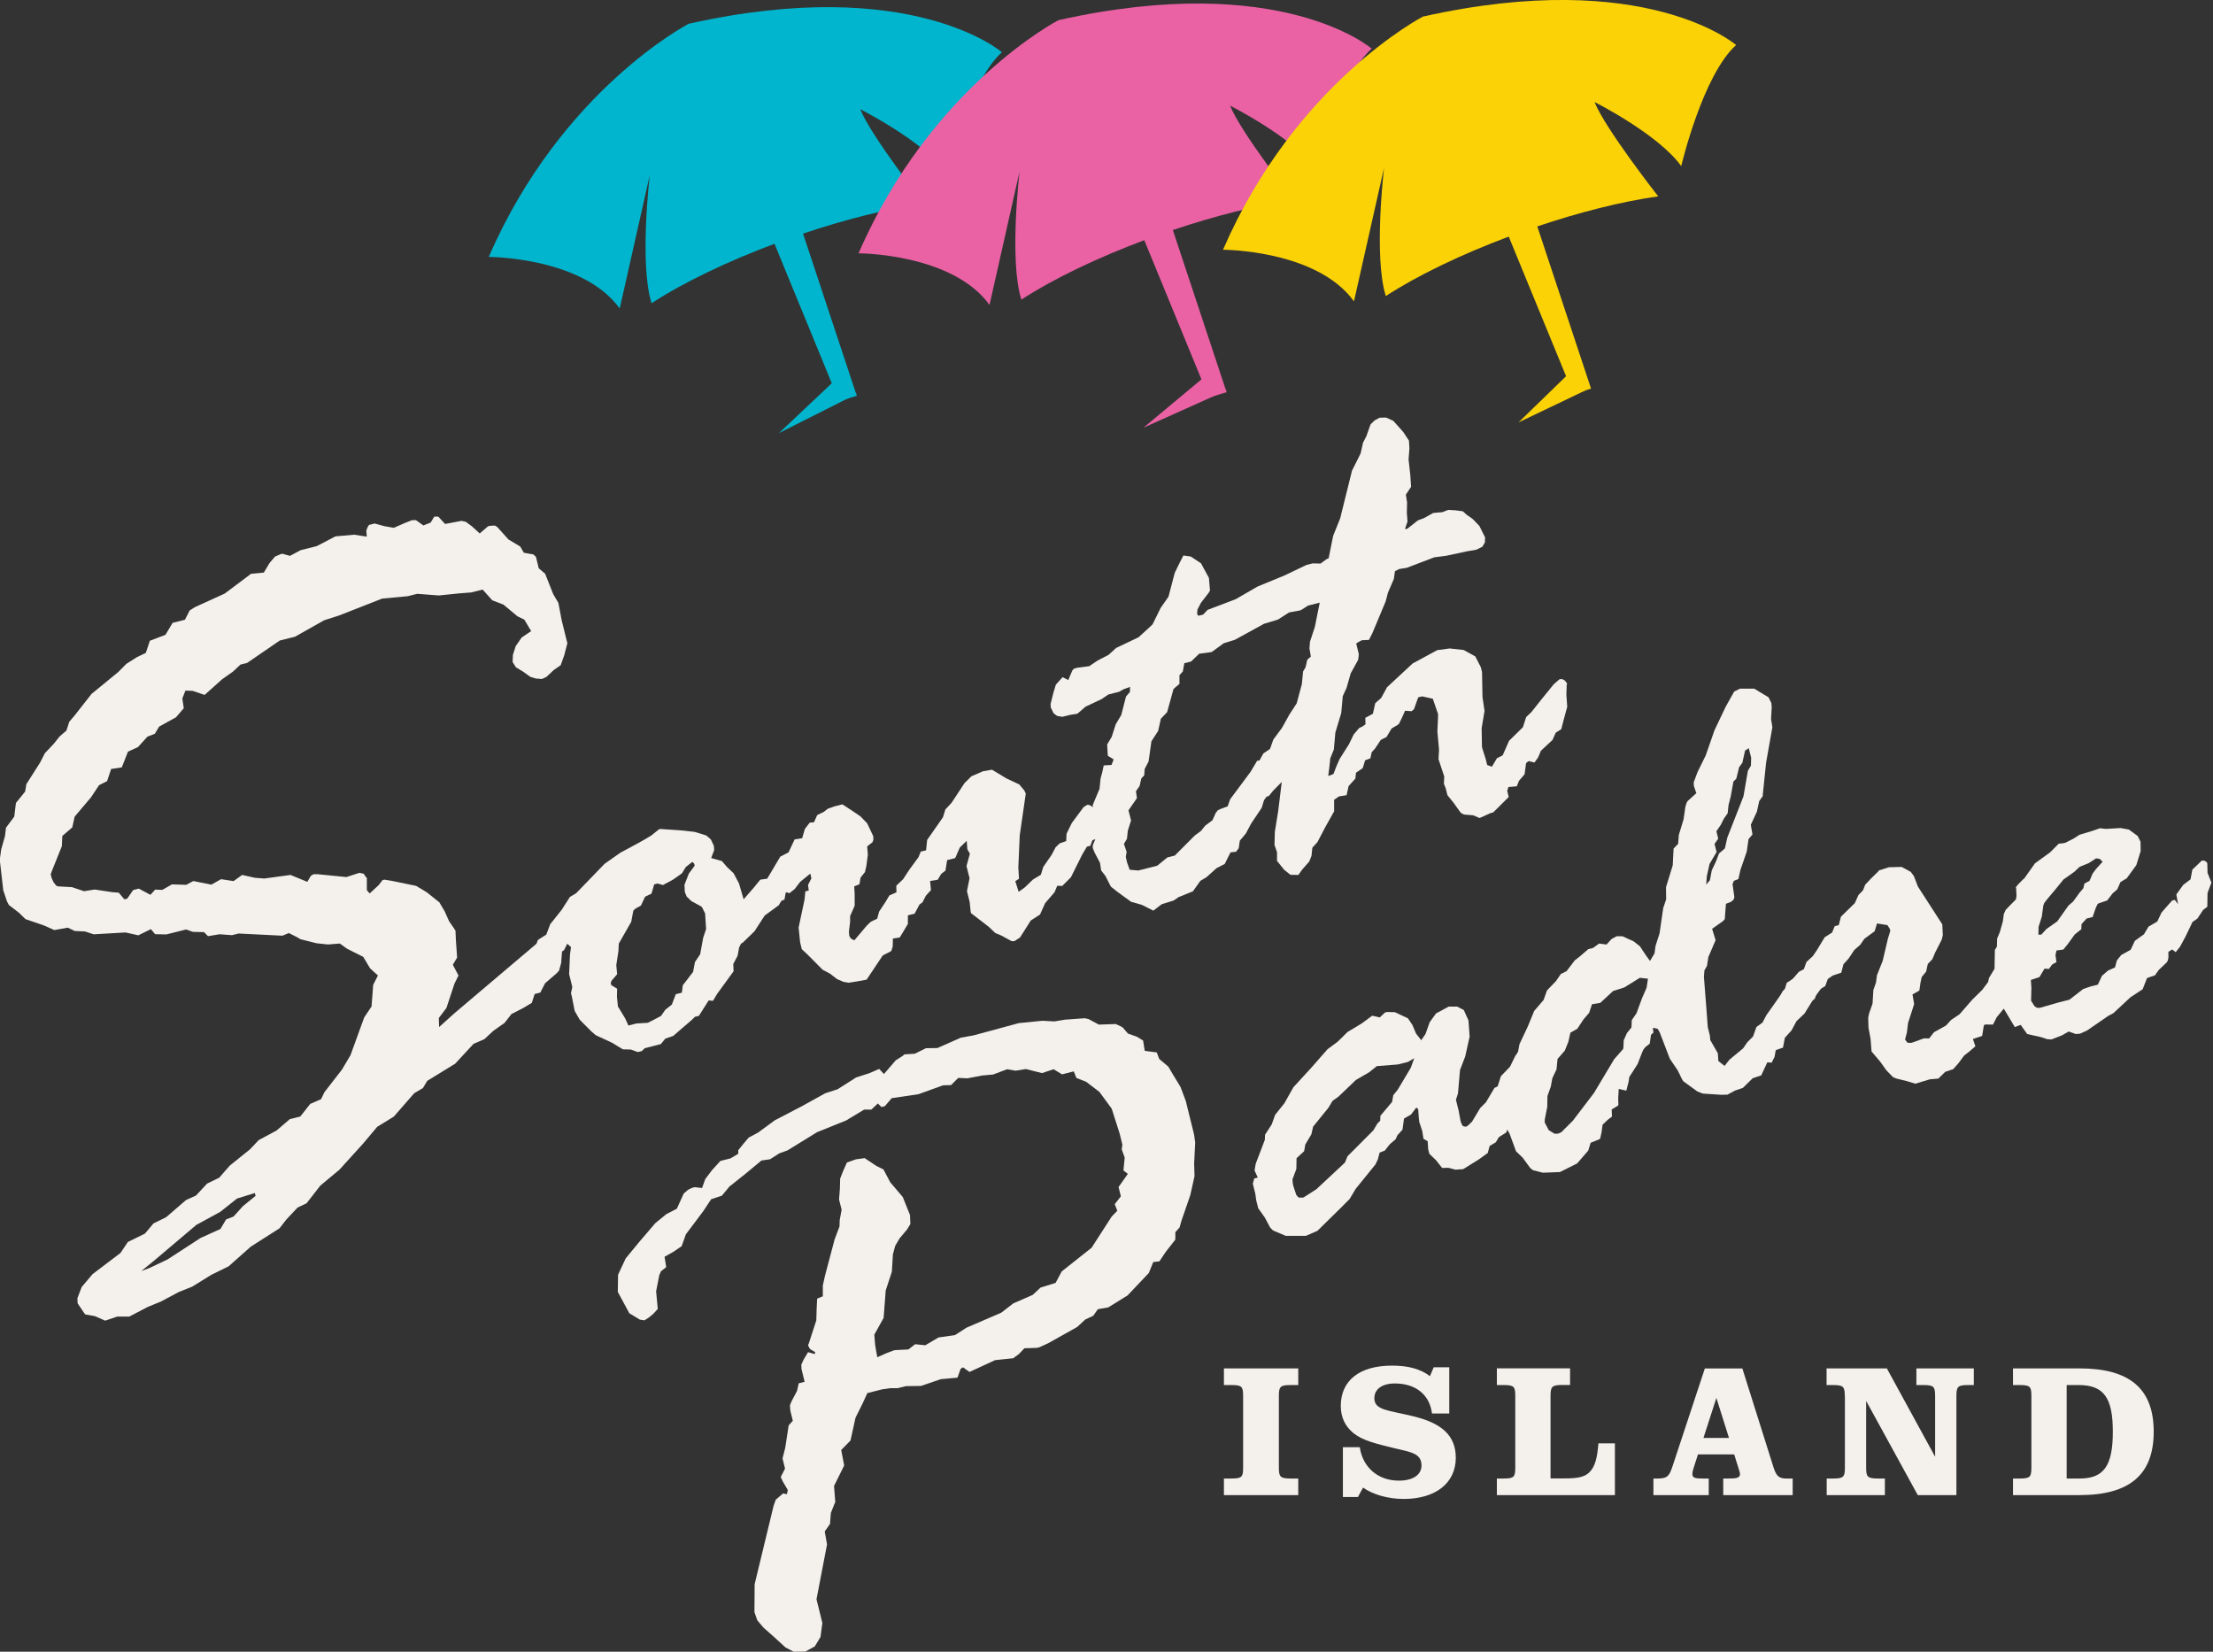 <svg xmlns="http://www.w3.org/2000/svg" width="201" height="150" fill="none"><rect width="100%" height="100%" fill="#333333" stroke="none"/><g clip-path="url(#a)"><path fill="#00B5CD" d="M90.995 4.74S82.8-2.373 62.552 2.158c0 0-11.572 5.982-18.16 21.174 0 0 8.517 0 11.895 4.687l2.73-12.12s-.963 8.084.163 11.638c2.88-1.88 6.887-3.795 11.164-5.398l5.87 14.29 1.604-.482-4.881-14.73c3.773-1.27 7.618-2.252 10.984-2.728 0 0-4.821-6.145-5.785-8.566 0 0 5.785 2.91 7.876 5.819 0 0 1.928-8.241 4.983-10.994V4.74Z"/><path fill="#EA62A4" d="M124.582 4.416S116.389-2.7 96.139 1.83c0 0-11.57 5.982-18.16 21.175 0 0 8.518 0 11.896 4.687l2.73-12.12s-.964 8.084.162 11.638c2.881-1.88 6.888-3.795 11.164-5.398l5.87 14.29 1.605-.483-4.881-14.728c3.773-1.271 7.618-2.253 10.984-2.73 0 0-4.821-6.144-5.786-8.566 0 0 5.786 2.91 7.876 5.82 0 0 1.929-8.241 4.983-10.994v-.006Z"/><path fill="#FBD206" d="M157.685 4.09s-8.193-7.114-28.443-2.584c0 0-11.571 5.982-18.159 21.175 0 0 8.516 0 11.894 4.686l2.731-12.12s-.964 8.084.162 11.639c2.881-1.88 6.888-3.796 11.164-5.398l5.87 14.289 1.605-.488-4.882-14.729c3.774-1.27 7.619-2.253 10.985-2.729 0 0-4.822-6.144-5.786-8.566 0 0 5.786 2.91 7.876 5.82 0 0 1.929-8.242 4.983-10.995Z"/><path fill="#FBD206" d="m142.419 33.994-4.498 4.367 6.426-3.072-1.928-1.295Z"/><path fill="#EA62A4" d="m109.477 34.157-5.623 4.687 7.552-3.392-1.929-1.295Z"/><path fill="#00B5CD" d="m75.89 34.482-5.14 4.85 7.068-3.561-1.928-1.29Z"/><path fill="#F4F1ED" fill-rule="evenodd" d="m19.956 106.928-1.144.56-1.012 1.085-.905.409-1.808 1.561-1.144.56-.779.928-1.551.759-.665.994-2.54 1.927-.988 1.169-.389 1.018.018.458.581.867.126.151.862.15.929.41 1.096-.367h1.096l1.7-.886 1.163-.476 1.617-.861 1.245-.5 1.743-1.079 1.552-.759 2.024-1.795 2.605-1.662.623-.802 1.012-1.078.82-.392 1.247-1.602 1.742-1.452 2.157-2.379 1.27-1.512 1.509-.928 1.85-2.12.797-.476.39-.651 2.539-1.56 1.659-1.795.994-.434.82-.76 1.013-.716.623-.801 1.054-.542.796-.476.258-.801.515-.133.431-.843 1.054-.91.216-.241.191-.693.108-1.41.198-1.06-.024-.084-.042-.175-.323-.192h-.366l-1.659 1.06-7.558 6.403-1.42 1.278-.024-.826.69-.91.73-2.21.365-.735-.515-.976.39-.65-.108-1.537-.042-.91-.15-.234-.431-.627-.408-.91-.473-.8-1.138-.91-.97-.585-2.216-.458-.665-.108-.174.042-.347.452-.82.759-.258-.301v-1.103l-.132-.15-.15-.235-.389-.085-1.186.386-2.623-.26h-.365l-.24.151-.066.109-.257.434-1.527-.627-2.39.326-.839-.067-1.162-.259-.778.56-1.138-.174-.88.494-1.636-.326-.646.344-1.294-.042-.88.5-.648-.024-.43.475-1.055-.566-.257.066-.258.067-.539.777-.258.066-.514-.608-.564-.042-1.617-.242-.97.151-1.096-.367L5.33 80.5l-.191-.042-.258-.307-.192-.41-.083-.343.107-.301.905-2.253.042-.928.904-.777.216-.976 1.485-1.753.73-1.102.731-.368.366-1.102.97-.15.563-1.429.904-.41.863-.951.67-.26.39-.65 1.527-.843.713-.825-.132-.886.282-.717.646.024 1.096.368 1.576-1.41 1.012-.717.665-.626.605-.15 2.97-2.037 1.378-.343 2.647-1.494 1.354-.434 3.917-1.536 2.323-.217.863-.217 1.958.15 1.875-.192 1.078-.084 1.03-.26.88.976 1.013.392 1.27 1.06.623.301.622 1.043-.862.584-.54.777-.257.801-.024.65.15.236.15.24.647.392.665.476.497.15.557.043.407-.193.67-.626.623-.434.324-.91.281-1.084-.515-2.078-.3-1.585-.472-.8-.73-1.844-.582-.5-.257-1.042-.234-.217-.863-.15-.323-.561-1.078-.65-1.012-1.127-.108-.067-.108-.066-.449.024-.174.042-.754.651-.713-.65-.557-.41-.39-.084-1.485.283-.623-.669h-.365l-.323.542-.665.26-.665-.477h-.365l-.665.26-.988.433-.863-.15-.88-.242-.258.067-.257.066-.132.217-.108.301.042.542-1.144-.174-1.7.15-1.702.886-1.461.367-.97.518-.69-.193-.173.043-.497.217-.497.584-.515.867-1.162.109-2.39 1.795-2.713 1.235-.473.301-.431.843-1.12.284-.647 1.084-1.42.542-.365 1.102-.82.392-.947.602-.73.736-2.432 1.993-1.527 1.946-.497.585-.258.8-.605.519-.557.693-.797.843-.43.843-1.252 1.97-.108.669-.839 1.036-.15 1.235-.754 1.018-.09.76-.341 1.192-.132.952.317 2.77.342 1.019.173.325.905.693.599.584 1.7.585.923.41 1.228-.218.623.302.928.042.797.259 2.886-.169 1.162.26 1.144-.561.383.458 1.013.024 1.808-.452.605.217 1.013.024.365.367 1.054-.174 1.12.084.605-.15 3.983.198.58-.24.732.367.323.193 1.461.367 1.036.109 1.079-.085.664.476 1.462.735.623 1.042.712.65-.43.844-.15 1.97-.666.994-1.251 3.44-.773 1.3-1.593 2.055-.3.627-.988.433-.904 1.145-.946.235-1.21 1.036-1.617.868-.797.843-1.827 1.47-.928 1.06.012.018Zm-7.127 8.506 1.144-.928 3.857-3.265 2.174-1.186 1.527-1.211 1.617-.5.066.259-1.144.928-.862.951-.671.259-.515.868-1.809.819-2.995 1.946-1.635.777-.754.283Z" clip-rule="evenodd"/><path fill="#F4F1ED" fill-rule="evenodd" d="m48.297 87.097.048.186.246.464.197.801.09.109.09.108.317-.018.354-.15.323-.537.198-.77.353.108.156-.169.09-.675.46-.247.306-.602.336.307-.09.675-.078 1.783.288 1.169-.12.554.09.367.245 1.247.461.802 1.042 1.048.414.355 1.467.68.994.603.719.018.64.23.366-.091.258-.26.736-.186.731-.187.401-.494.72-.247.64-.554 1.072-.921.258-.26.365-.09.886-1.397.396.03.365-.615 1.455-2 .048-.078-.03-.645.396-.753.137-.753.521-1.048.06-.277-.108-.952-.167-.675.186-.566-.06-.77-.444-1.525-.49-.922-.6-.572-.46-.536-.977-.277.275-.723-.03-.386-.275-.584-.413-.355-1.054-.326-1.27-.138-1.85-.127-.12.03-.707.567-.563.337-.63.355-1.604.862-1.438 1.012-2.587 2.675-.563.337-.749 1.169-1.042 1.307-.353.94-.671.427-.108.09-.335 1-.216.712.006-.006Zm7.756 2.692-.533-.325-.048-.187.078-.217.503-.584-.078-.831.198-1.29.03-.662 1.132-1.982.138-.753.06-.277.215-.187.461-.247.384-.813.58-.277.246-.844.306-.078.49.139.917-.494.719-.506.108-.09.323-.537.599-.476.168.157.048.187-.534.722-.395 1.019.03.644.168.416.425.415.905.494.09.109.257.524.09 1.416-.264.783-.275 1.506-.474.705-.167.891-.934 1.217-.09.675-.551.138-.354.94-.599.476-.383.554-.689.368-.52.259-1.025.06-.67.169-.06.018-.294-.645-.551-.91-.108-.168-.09-.892.018-.723v-.006Z" clip-rule="evenodd"/><path fill="#F4F1ED" d="m66.205 85.53.964.217.294-.139 1.066-1.036.928-1.428 1.276-.934.227-.385.294-.139.108-.614.12-.03.215.078.485-.385.491-.645.923-.753.102.428-.306.602.066.506-.311.078-.072.742-.54 2.548.138 1.337.15.62.599.567 1.3 1.307.67.355.641.494.581.247.474.079.688-.109.934-.168 1.468-2.2.749-.385.047-.078.108-.35.018-.722.623-.097.324-.536.413-.693v-.783l.61-.15.444-.832.275-.199.306-.602.461-.506-.078-.831.689-.109.323-.536.384-.295.15-.952.736-.187.413-.951.63-.615.06.771.227.398-.306 1.126.276 1.103-.234 1.168.246.988.09.892.018.06.012.06 1.605 1.235.599.567.58.247.899.494h.263l.504-.326.982-1.548.838-.542.462-1.03.856-.994.245-.585.456.013.784-.784 1.042-2.09.414-.693.305-.078.198-.506.533-.199.371-.88.258-.258-.306-.97-.365-.169-.216-.337-.317-.247-.234-.139-.197-.018-.336.217-1.072 1.446-.473.97-.03.662-.599.211-.365.355-.354.675-.766 1.109-.216.704-.73.446-.737.711-.551.398-.306-.97.336-.217-.06-1.03.126-2.904.55-3.801-.137-.29-.455-.541-1.18-.555-1.066-.644-.234-.139-.808.139-1.054.458-.63.62-1.18 1.795-.562.603-.216.705-1.437 2.06-.096.94-.485.12-.204.506-.826 1.127-.563.861-.63.608.019.59-.647.29-.365.614-.57.862-.167.632-.581.278-.365.349-1.055 1.247-.048.078-.137-.03-.228-.138-.126-.235-.03-.386.108-.873v-.525l.294-.662.12-.29V81.2l-.042-.705.473-.187.107-.615.396-.493.126-.549.137-1.018-.06-.77.486-.38.077-.217-.011-.326-.552-1.168-.61-.633-.63-.428-1.005-.662-.126.03-.611.157-.593.21-.383.296-.581.277-.294.656-.383.03-.443.573-.246.843-.683.109-.557 1.18-.748.386-1.186 2-.63.09-.598.735-2.444 2.801.09.892.102 1.217Z"/><path fill="#F4F1ED" d="m96.51 61.5-.61.675-.216.71-.263 1.043.018.325.257.524.324.241.473.078.73-.18.63-.097.748-.644 1.455-.687.611-.416.977-.247.401-.229.593-.217-.012.464-.354.41-.431 1.68-.503.844-.365 1.139-.414.692.06 1.03.533.326-.197.506-.707.042-.15.693-.138.494-.095.94-.246.584-.365.873-.012.723-.138.494-.066.277.156.874.305.71-.245.585v.259l.167.416.486.921.107.693.384.494.383.753.12.229.569.452 1.264.921.982.278 1.036.524.767-.585 1.084-.337.443-.307 1.3-.524.676-.952.563-.338.905-.813.748-.385.521-1.049.504-.06.245-.319.096-.68.551-.657.485-.91.952-1.416.216-.705.533-.722.186-.308.089-.415-.149-.615.012-.723-.012-.066-.198-.27-.707-.483-.317.018-.066.012-.593 1-1.857 2.494-.227.645-.593.217-.294.132-.197.247-.294.663-.658.494-.396.488-.551.403-1.821 1.826-.67.168-.923.753-.856.217-.857.217-.79-.066-.234-.657-.102-.434-.018-.06.078-.476-.245-.723.275-.463.078-.735.294-.928-.234-.922.767-1.108-.09-.627.335-.476.156-.692.257-.265.048-.597.354-.675.257-1.83.611-.94.246-1.109.569-.596.581-2.109.539-.458v-.789l.305-.337.138-.753.611-.15.737-.712 1.131-.15 1.103-.801 1.024-.32 2.629-1.445 1.27-.386 1.006-.645 1.06-.198.671-.428 1.467-.368.994-.71.659-.494.551.126.06-.018.521-.259 1.545-.32 2.48-1.276.683-.109 2.497-.952 1.066-.138 1.917-.41.808-.138.06-.018.521-.26.228-.385.018-.464-.521-1.042-.611-.633-.551-.385-.335-.307-.671-.09-.659-.037-.533.205-.827.072-.856.476-.539.199-.976.771-1.288.06-2.611 1.247-.432.103-.305.078-.533-.06-.629.614-1.515.705-.551.404-.719-.018-.551.138-2.03.97-2.42.994-1.988 1.15-2.552.97-.413.434-.431.103-.108-.17.03-.397.311-.602.689-.892.138-.229-.096-1.15-.719-1.325-.928-.615-.671-.096-.311.602-.474.97-.569 2.169-.718 1.03-.731 1.488-.479.446-.791.722-2.036.97-.689.627-.976.506-.785.524-1.072.138-.06.019-.24.06-.155.168-.371.874-.515-.26Z"/><path fill="#F4F1ED" d="m115.353 68.012-.611.416-.539.988-.108 1.138.126 1.012.276.584.305.187h.258l.185-.048.395-.488.779-.789-.108.88-.215 1.752-.306 1.91-.03 1.18.228.663v.784l.659.819.563.446.718.012.336-.476.659-.753.197-.506.078-.741.461-.506.707-1.35.809-1.445v-1.049l.443-.307.689-.108.185-.832.611-.674.06-.536.611-.416.216-.71.479-.182.119-.554.306-.337.521-.783.521-.265.455-.765.569-.338.108-.096.258-.524.293-.657.593.042.216-.18.383-1.079.365-.09.964.217.246.723.228.662v.26l-.06 1.325.149 1.656-.047.862.521 1.572-.03.663.167.415.15.615.569.705.593.83.168.151.215.079.797.066.581.247.994-.446.246-.066 1.407-1.398-.138-.554.108-.35.761-.065.203-.507.504-.584.137-1.012.108-.096.168-.103.078.042.413.097.335-.476.246-.59 1.054-.982.293-.657.504-.325.197-.771.342-1.26-.078-1.09.03-.921.048-.079-.198-.277-.234-.138h-.257l-.108.09-.425.367-1.198 1.476-.839 1.06-.473.446-.293.922-1.258 1.235-.581 1.32-.521.264-.455.765-.431-.15-.138-.554-.288-.91-.048-.187-.029-1.693.263-1.566-.186-1.259-.042-2.277-.107-.434-.503-.982-1.055-.584-1.269-.139-1.132.151-2.234 1.21-2.324 2.158-.539.982-.533.463-.216.964-.689.374.018.584-.275.199-.294.138-.503.585-.431.891-.838 1.32-.294.662-.275.723-.474.18.108-.873.078-.735.324-.8.137-1.543.533-1.765.138-1.536.342-.741.383-1.337.671-1.217.048-.338.012-.199-.198-.8-.03-.121.048-.078.455-.248.647-.03.305-.596 1.222-2.922.198-.77.539-1.248.185-1.35.474-.71.018-1.506.563-1.645-.06-.77.018-.983-.108-.692.473-.711-.072-1.09-.156-1.398.078-1-.042-.705-.521-.79-.904-1.011-.653-.295-.581.012-.461.247-.365.355-.384 1.078-.305.597-.216.97-.784 1.566-1.072 4.325-.641 1.597-1.659 8.259-.444 1.355-.047.596.125.754-.323.277-.156.692-.227.386-.108 1.138-.473 1.753-.659 1.012-.677 1.217-.779 1.049-.305.855ZM61.474 109.771l-.94.482-1.013.826-1.51 1.765-1.185 1.445-.689 1.476-.024 1.561 1.048 1.939.959.579.419.06.419-.271.407-.344.378-.421-.15-1.597.287-1.463.156-.362.473-.367-.15-.946.785-.44.767-.518.383-1.078 1.587-2.115.707-1.072.976-.325.689-.832 1.491-1.186 1.414-1.175.784-.115.839-.536.748-.271 2.678-1.65 2.659-1.073 1.623-.982h.653l.593-.554.323.325.306-.078.629-.729 2.431-.361 2.234-.807.725-.019.653-.656.82.042 1.324-.253 1.03-.096 1.264-.476.76.132.94-.15 1.468.367 1.054-.35.767.465 1.066-.271.234.596.892.35 1.204.921 1.114 1.518.724 2.271.246 1-.06.422.27.753-.114 1.169.401.307-.844 1.193.209.849-.557.711.234.596-.515.536-1.821 2.826-2.713 2.15-.557 1.042-1.36.422-.724.669-1.761.771-1.09.843-3.157 1.362-1.048.674-1.491.211-1.204.711-.922-.096-.611.476-1.204.06-.15.036-.67.253-.803.361-.192-1.096-.078-.958.845-1.518.192-2.5.556-1.693.096-1.578.21-.783.401-.675.689-.825.287-.482-.035-.807-.653-1.633-1.144-1.349-.611-1.157-.647-.325-1.072-.711-.078.018-.707.096-.82.29-.365.825-.246.632-.024.904-.078 1 .234.922-.174.946-.018.578-.443 1.169-.88 3.325-.192.867v.982l-.515.211-.042.825-.036 1.151-.695 2.139-.054.096.018.072.156.289.473.29-.036.174-.61-.174-.402.674-.21.458.018.404.282 1.156-.533.133-.156.693-.497.939-.15.368.036.482.228.921-.378.422-.311 2.036-.246.964.228.922-.383.753.018.072.173.368.42.71.017.079-.077.343-.342-.072-.67.572-.192.542-1.725 7.133-.018 2.536.263.747.575.675.935.825 1.054.964.743.385 1.054-.018.856-.464.521-.861.168-1.271-.533-2.151.958-4.982-.21-1.174.48-.687.078-1 .4-1-.113-1.446.922-1.861-.27-1.404.845-.867.456-2.073.652-1.307.42-.922.994-.253.383-.096.707-.096h.653l.766-.187 1.372-.018 1.797-.615 1.515-.138.287-.801.21-.139.593.422 2.33-1.073 1.665-.174.131-.115.348-.247.515-.542 1.126-.036.234-.054.802-.368 2.635-1.476.725-.674.73-.344.42-.596.934-.157 1.761-1.09 1.935-2.042.401-.994.557-.06.593-.886.802-1.018.054-.096v-.651l.384-.428.173-.614.803-2.326.383-1.728-.036-1.133.096-1.904-.096-.71-.76-3.079-.479-1.27-.689-1.133-.419-.711-.821-.693-.228-.596-1.09-.139-.149-.94-.575-.35-.803-.282-.461-.542-.192-.115-.455-.21-1.533.053-.934-.5-.342-.078-1.839.133-.934.156-1.072-.06-2.138.211-4.115 1.114-1.162.211-2.126.94-1.048.018-1.012.5-.88.054-.079.024-.131.115-.635.404-1.072 1.246-.437-.463-.88.385-1.205.386-1.683 1.072-1.126.368-2.144 1.186-2.443 1.271-1.516 1.115-.856.458-.443.524-.498.614v.325l-.706.422-.611.151-.078.024-.228.054-.766.843-.611.808-.288.807-.67-.072-.228.054-.365.175-.402.343-.628 1.385Z"/><path fill="#F4F1ED" fill-rule="evenodd" d="m113.928 107-.138.494.227.922.078.572.186.741.593.831.491.922.257.259 1.162.494h1.821l1.054-.458 2.144-2.108.779-.783.551-.922 1.791-2.211.215-.446.168-.632.473-.187.443-.566.534-.458.167-.368.461-.506.138-1.012.629-.355.491-.645.168.151.048.705.048.446.018.06.257.783.108.693.383.229.042.711.03.12.078.307.599.573.563.71.581-.012.629.169.701-.048 1.407-.874.827-.596.167-.633.563-.337.276-.464.671-.428.431-1.15.503-.325.946-1.675.336-.476-.012-1.108.245-1.109-.012-.843-.353-.633-.396-.295h-.263l-.228.12-.383.555-.473.97-.827.861-.293.922-.288.138-.778 1.308-.521.524-.737 1.229-.365.355-.168.108-.198-.018-.155-.09-.15-.355-.186-1-.245-.982.185-.567.186-2.138.473-1.23.401-1.8-.107-1.476-.426-.94-.593-.307h-.778l-1.144.614-.581.801-.383 1.079-.384.554-.473-.602-.323-.771-.413-.615-1.18-.554-.719-.018-.186.048-.473.446-.689-.157-.934.693-1.3.783-.886.874-.934.692-1.468 1.675-1.635 1.783-.814 1.446-.845 1.06-.305.862-.611.939-.018.464-.827 2.169-.108.614.294.645-.306.078-.005-.018Zm11.451-5.687-.018.464-.258.259-.365.615-2.342 2.349-.245.584-2.588 2.416-1.179.753-.324.012-.138-.03-.185-.217-.258-.783-.06-.247-.03-.385.354-.94.018-.982.688-.633.108-.614.551-.922.156-.693 1.395-1.723.366-.614.551-.398 1.575-1.506 1.192-.692.599-.476.108-.09 1.91-.151.491-.12.432-.11.563-.336-.306.861-.413.693-.779 1.307-.401.494-.108.614-1.054 1.247-.006-.006Z" clip-rule="evenodd"/><path fill="#F4F1ED" fill-rule="evenodd" d="m136.849 101.904.029.644.228.398.593 1.614.599.573.689.939.245.199.905.229 1.545-.06 1.563-.783 1.012-1.169.216-.705.826-.337.048-.078.12-.555.09-.674.473-.446.383-.295-.03-.645.563-.337.048-.079-.018-.584.048-.861.689.156.198-.77.078-.477.748-1.168.396-1.018.125-.29.198-.247.383-.295.12-.813.216-.187-.048-.446.413.09.09.11.12.228.916 2.386.719 1.06.395.813.108.169 1.27.922.503.198 1.653.109.581-.012.688-.368.719-.247.887-.873.778-.26.551-1.186.395.03.264-.524.108-.614.659-.23.167-.891.611-.675.443-.831.737-.705.868-1.403.977-1.338-.443-1.114-.39 1.385-.03-.12-.491-1.187.018-.723v-.247l-.042.314-.443.578-1.641 1.072-.168.554-1.683 2.386-.353.675-.551.397-.306.862-.521.524-.383.554-1.24 1.03-.443.566-.563-.445-.048-.705-.689-1.2-.03-.385-.197-.8-.138-1.862-.21-2.693.048-.596.228-.386.126-.813.659-1.536-.318-1.03.994-.705.156-.169.108-1.398.473-.186.216-.187.077-.217-.167-1.199.12-.295.413-.169.185-.831.569-1.644.168-1.151.354-.416-.15-.88.551-1.186.215-.97.336-.476-.018-.06.305-2.952.569-3.21-.119-.754.059-1.06-.03-.386-.257-.524-1.3-.783h-1.299l-.521.26-.767 1.367-1.024 2.15-.797 2.29-.737 1.494-.353.94.012.325.228.662-.797.723-.09.157-.108.355-.167 1.15-.431 1.416-.06.802-.414.427-.077 1.524-.611 1.982.012 1.109-.264.783-.335 2.307-.366 1.139-.09.674-.413.693-.395-.554-.521-.783-.563-.446-1.024-.464h-.521l-.462.247-.461.506-.671-.09-.551.397-.431.109-.748.644-.492.386-.736.97-.521.259-.432.632-.826.862-.305.861-.857 1-.569 1.386-.767 1.632-.335 1.784-.353 1.198-.018.464-.521 2.615.365.951-.305.079.006-.012Zm10.924-8.097-.294.663-.029.663-.03.138-.809.922-1.839 3.072-1.91 2.506-1.042 1.042-.294.139-.323.012-.533-.325-.366-.693v-.259l.228-1.169.018-.982.305-.861.138-.753.383-.813.09-.94.659-.753.323-.801.186-.832.629-.355.569-.862.503-.584.264-.783.748-.12L146.509 90l1.024-.325 1.408-.874.737.079-.12.813-.414.952-.503 1.367-.431.633-.03.662-.395.494-.012.006Zm7.193-13.44.06-.8.246-1.11.64-1.077-.185-.741.335-.476-.168-.675.384-.554.305-.603.336-.475.077-.741.198-.772.246-1.367.263-.26.258-1.047.293-.398.246-1.108.335-.217.216.861-.018.723-.276.464-.401 2.32-1.473 3.764-.216.97-.533.458-.276.723-.383.813-.168.892-.353.416.012.018Z" clip-rule="evenodd"/><path fill="#F4F1ED" d="m166.645 84.109-.246.584-.676.428-.042.078-.647 1.072-.377.554-.587.543-.228.644-.461.247-.503.585-.234.415-.443.494-.27.241-.449.831.126 1.012.078.308.15.355.305.187.461.012.354-.15.239-.326.401-.753.689-.367.551-.398.216-.71.73-.447.234-.644.443-.307.779-.26.198-.77.461-.507.521-.783.533-.464.383-.554.934-.687.216-.71.946.156.108.169.108.169.042.186-.216.705-.473 2.012-.521 1.307-.09.681-.233.645-.078 1.259-.306.861-.089.416.029.91.186 1 .09 1.15.82.97.51.723.61.632.288.127 1.042.259.701.217 1.329-.398.767-.066.629-.615.719-.24.455-.513.539-.722.485-.38.539-.464-.228-.662.839-.278.156-.951.107-.09.719.011.348-.674 1.15-1.398.964-1.355.305-.597.443-.307.108-.614.689-1.675-.305-1.235.095-.675-.658-.295-.06.018-.354.15-.395.495-.353 1.198-1.318 1.506-.246.585-.904 1.078-.485.645-.892.873-1.162 1.338-.779.524-.461.506-1.084.602-.443.566-.462-.012-1.132.41h-.257l-.138-.03-.197-.277.167-.627.108-.88.551-1.704-.15-.88.623-.35.096-.68.12-.554.401-.488.15-.693.413-.433.246-.585.611-1.199.095-.415-.048-.964-2.216-3.434-.365-.952-.287-.385-.827-.446-1.162.03-.904.29-.042.078-.629.614-.569.596-.198.513-.413.427-.335.741-1.258 1.23-.198.764-.365.097Z"/><path fill="#F4F1ED" fill-rule="evenodd" d="m183.81 79.801-.521.525-.197.247.03.12.03.645-.048.337-.521.524-.414.434-.167.367-.09.675-.276.982-.245.584-.018.723-.186.307-.03 1.705-.503.843-.15.693.042.97.168.416.186.217.874.108 1.222 2.048.533-.198.593.83 1.24.278.563.187.395.03.946-.368.629-.355.641.229.383-.03.641-.29 1.941-1.337.461-.247 1.533-1.427 1.114-.735.401-1.019.719-.246.335-.476.737-.705.09-.15.06-.278v-.524l.335-.217.324.247.395-.494.491-.91.641-1.337.443-.307.521-.783.383-.295.018-1.247.354-.94-.354-.892-.018-.843-.018-.06-.089-.109-.156-.09-.198-.012-.06.018-.365.355-.473.446-.168.892-.659.494-.628.873.155.88-.293-.386-.246.06-.305.338-.659.753-.383.813-.797.464-.413.693-.827.596-.383.813-.857.476-.197.247-.198.247-.168.633-.64.289-.539.464-.384.813-.671.169-.658.228-1.252.97-.916.23-1.761.505h-.258l-.227-.138-.318-.506.03-1.181-.048-.705.779-.259.461-.771.395.03.294-.397.395-.23-.09-.632.09-.416.629-.09.401-.494.629-.873.599-.476.018-.464.461-.506.551-.139.264-.783.167-.367.108-.09.779-.26.491-.644.425-.368.294-.662.563-.338.874-1.199.395-1.277-.012-.843-.257-.524-.797-.584-.748-.139-1.348.078-.533-.06-.659.229-1.21.367-.503.326-.748.385-.186.049-.443.048-.779.783-1.377 1-1.013 1.428-.006-.03Zm1.33 5.09.018-.722.293-.922.138-1.012.078-.217.246-.325.904-1.078.599-.741.994-.705.473-.446.827-.337.671-.434.335.048.257.26-.61.674-.294.398-.287.662-.462.247-.089.416-.354.416-.581.8-.425.368-1.012 1.428-.994.705-.462.506h-.257l-.006.012Z" clip-rule="evenodd"/><path fill="#F4F1ED" d="M111.166 135.777h6.75v-1.506h-.7c-.941 0-1.061-.157-1.061-.994v-6.5c0-.843.12-.994 1.061-.994h.7v-1.512h-6.75v1.512h.701c.94 0 1.042.157 1.042.994v6.5c0 .837-.102.994-1.042.994h-.701v1.506ZM123.343 135.934l.461-.838c.832.603 2.234 1.031 3.683 1.031 2.965 0 4.738-1.494 4.738-3.735 0-1.988-1.228-3.121-3.785-3.753-2.354-.585-3.612-.549-3.612-1.663 0-.789.665-1.337 1.857-1.337 1.892 0 3.168 1.012 3.378 2.728h1.569v-4.198h-1.414l-.341.807c-.868-.669-2.012-.958-3.444-.958-2.982 0-4.654 1.374-4.654 3.669 0 1.03.408 1.867 1.162 2.47.833.668 2.049.957 3.612 1.337 1.551.379 2.557.464 2.557 1.596 0 .826-.748 1.374-2.06 1.374-1.857 0-3.27-1.169-3.546-3.036h-1.533v4.524h1.384l-.012-.018ZM135.956 124.271v1.512h.629c.94 0 1.042.157 1.042.994v6.5c0 .838-.102.994-1.042.994h-.629v1.506h10.721v-4.699h-1.497c-.102 1.302-.306 2.145-.833 2.639-.545.53-1.383.548-2.611.548h-.905v-7.494c0-.843.12-.994 1.054-.994h.719v-1.512h-6.648v.006Z"/><path fill="#F4F1ED" fill-rule="evenodd" d="M150.187 135.778h5.013v-1.506h-.563c-.665 0-.923-.055-.923-.41 0-.084.018-.259.084-.464l.425-1.319h3.289l.443 1.421c.036.139.084.26.084.362 0 .343-.288.41-1.043.41h-.479v1.506h6.307v-1.506h-.581c-.719 0-.922-.278-1.174-1.061l-2.815-8.933h-3.408l-2.934 8.879c-.276.807-.408 1.115-1.33 1.115h-.407v1.506h.012Zm6.851-5.193h-2.317l1.173-3.633 1.144 3.633Z" clip-rule="evenodd"/><path fill="#F4F1ED" d="M167.567 126.777v6.5c0 .837-.119.994-1.054.994h-.599v1.506h5.283v-1.506h-.647c-.94 0-1.054-.157-1.054-.994v-6.054l4.689 8.554h3.51v-9c0-.843.12-.994 1.054-.994h.527v-1.512h-5.216v1.512h.647c.94 0 1.054.157 1.054.994v5.518l-4.384-8.024h-5.475v1.512h.599c.941 0 1.054.157 1.054.994h.012Z"/><path fill="#F4F1ED" fill-rule="evenodd" d="M182.834 135.777h6.049c4.534 0 6.732-1.849 6.732-5.759s-2.198-5.747-6.732-5.747h-6.049v1.512h.629c.94 0 1.042.157 1.042.994v6.5c0 .837-.102.994-1.042.994h-.629v1.506Zm4.875-1.506v-8.488h1.09c2.282 0 3.103 1.151 3.103 4.235 0 3.084-.803 4.253-3.019 4.253h-1.174Z" clip-rule="evenodd"/></g><defs><clipPath id="a"><path fill="#fff" d="M0 0h200.862v150H0z"/></clipPath></defs></svg>
